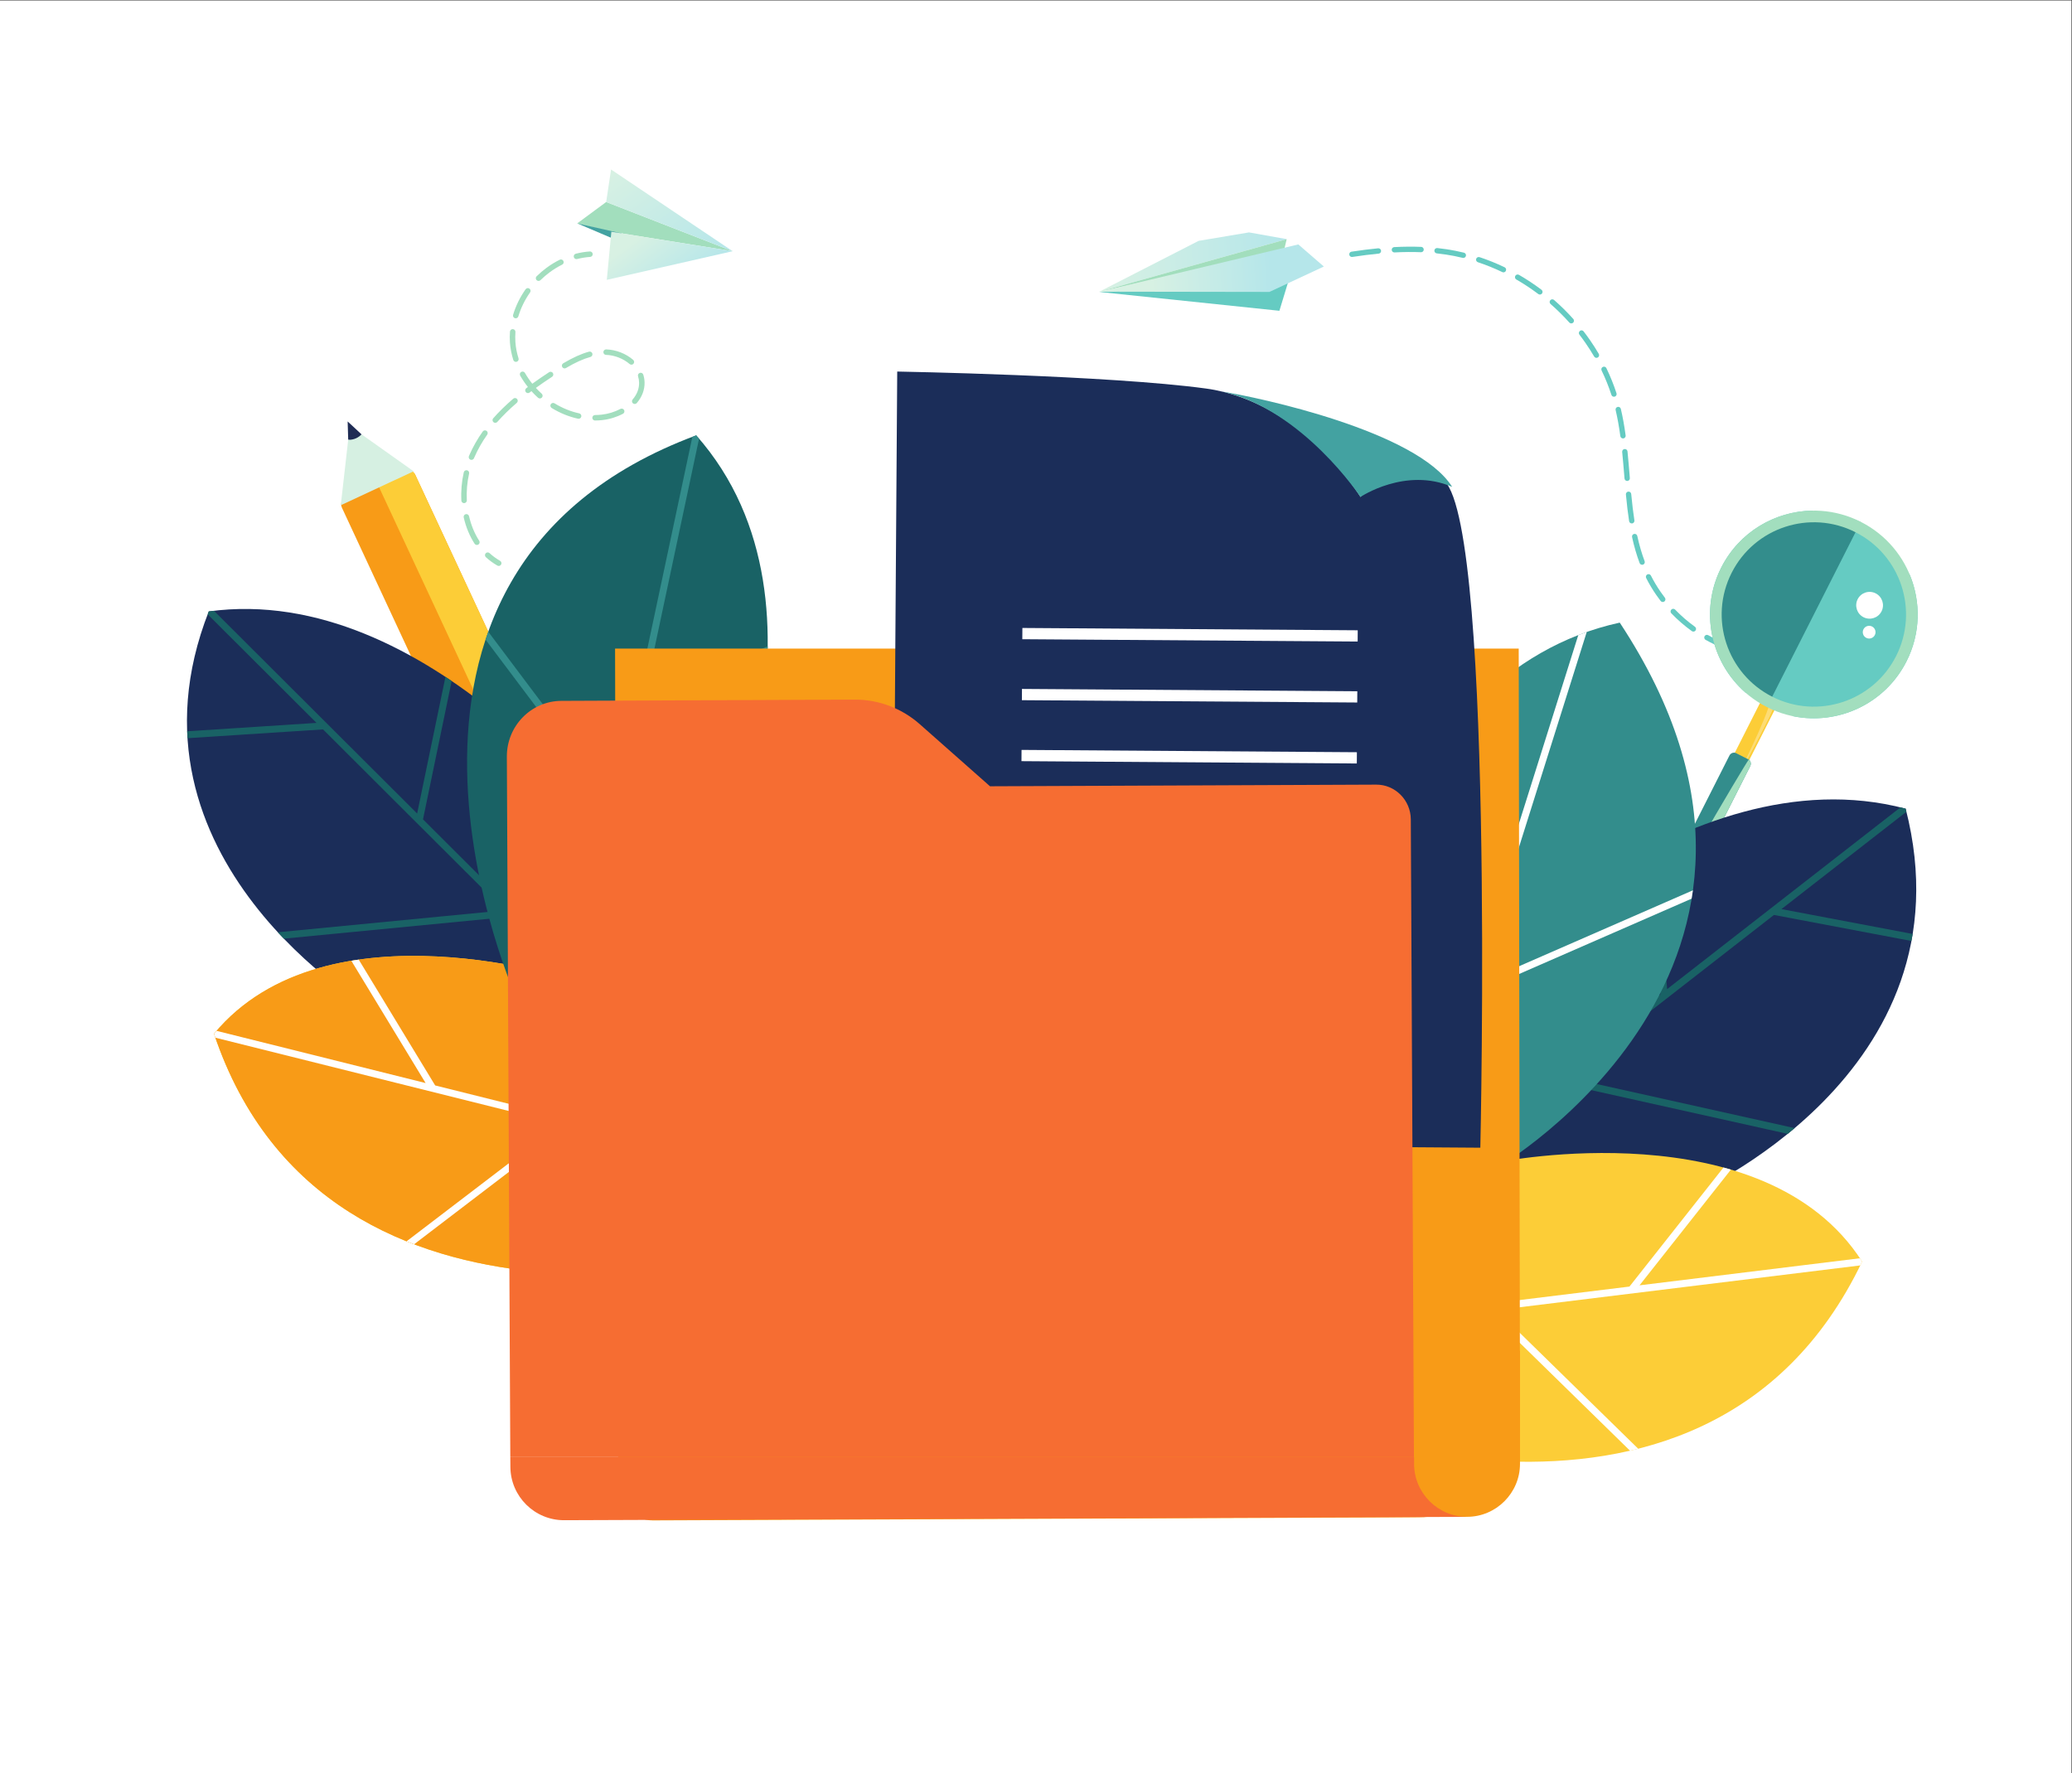 <?xml version="1.0" encoding="UTF-8" standalone="no"?>
<svg
   viewBox="0 0 728 622.933"
   height="622.933"
   width="728"
   xml:space="preserve"
   id="svg2"
   version="1.1"
   sodipodi:docname="iStock-1248585252_update.svg"
   inkscape:version="1.3.2 (091e20e, 2023-11-25, custom)"
   xmlns:inkscape="http://www.inkscape.org/namespaces/inkscape"
   xmlns:sodipodi="http://sodipodi.sourceforge.net/DTD/sodipodi-0.dtd"
   xmlns="http://www.w3.org/2000/svg"
   xmlns:svg="http://www.w3.org/2000/svg"
   xmlns:rdf="http://www.w3.org/1999/02/22-rdf-syntax-ns#"
   xmlns:cc="http://creativecommons.org/ns#"
   xmlns:dc="http://purl.org/dc/elements/1.1/"><rect x="0" y="0" width="728" height="622.933" fill="#333333" stroke="none"/><sodipodi:namedview
     id="namedview1"
     pagecolor="#ffffff"
     bordercolor="#000000"
     borderopacity="0.25"
     inkscape:showpageshadow="2"
     inkscape:pageopacity="0.0"
     inkscape:pagecheckerboard="0"
     inkscape:deskcolor="#d1d1d1"
     inkscape:zoom="1.3051155"
     inkscape:cx="364.33556"
     inkscape:cy="311.46667"
     inkscape:window-width="1920"
     inkscape:window-height="1009"
     inkscape:window-x="1912"
     inkscape:window-y="57"
     inkscape:window-maximized="1"
     inkscape:current-layer="g12" /><defs
     id="defs6"><clipPath
       id="clipPath22"
       clipPathUnits="userSpaceOnUse"><path
         id="path20"
         d="m 2896.31,3903.79 263.01,134.61 132.82,22.28 99.29,-17.79 z" /></clipPath><linearGradient
       id="linearGradient28"
       spreadMethod="pad"
       gradientTransform="matrix(502.196,33.721,33.721,-502.196,2891.95,3968.65)"
       gradientUnits="userSpaceOnUse"
       y2="0"
       x2="1"
       y1="0"
       x1="0"><stop
         id="stop24"
         offset="0"
         style="stop-opacity:1;stop-color:#d8f1e3" /><stop
         id="stop26"
         offset="1"
         style="stop-opacity:1;stop-color:#b5e6ea" /></linearGradient><clipPath
       id="clipPath42"
       clipPathUnits="userSpaceOnUse"><path
         id="path40"
         d="m 3489.39,3970.77 -67.32,58.22 -522.6,-124.49 446.5,-0.7 z" /></clipPath><linearGradient
       id="linearGradient52"
       spreadMethod="pad"
       gradientTransform="matrix(591.703,39.731,39.731,-591.703,2897.51,3933.73)"
       gradientUnits="userSpaceOnUse"
       y2="0"
       x2="1"
       y1="0"
       x1="0"><stop
         id="stop44"
         offset="0"
         style="stop-opacity:1;stop-color:#d8f1e3" /><stop
         id="stop46"
         offset="0.216"
         style="stop-opacity:1;stop-color:#d8f1e3" /><stop
         id="stop48"
         offset="0.765"
         style="stop-opacity:1;stop-color:#b5e6ea" /><stop
         id="stop50"
         offset="1"
         style="stop-opacity:1;stop-color:#b5e6ea" /></linearGradient><clipPath
       id="clipPath132"
       clipPathUnits="userSpaceOnUse"><path
         id="path130"
         d="m 3856.61,2072.67 c 0,0 585,622.87 1166.33,469.24 180.13,-700.3 -570.39,-1019.9 -570.39,-1019.9 l -747.25,-6.27 151.31,556.93" /></clipPath><clipPath
       id="clipPath144"
       clipPathUnits="userSpaceOnUse"><path
         id="path142"
         d="m 3950.77,1610.49 c 0,0 699.13,141.16 957.45,-262.24 C 4485.78,466.012 3349.75,956.648 3349.75,956.648 l 601.02,653.842" /></clipPath><clipPath
       id="clipPath156"
       clipPathUnits="userSpaceOnUse"><path
         id="path154"
         d="m 3511.12,2053.94 c 0,0 144.8,844.58 758.2,978.31 594.77,-901.73 -322.88,-1436.72 -322.88,-1436.72 l -435.32,458.41" /></clipPath><clipPath
       id="clipPath168"
       clipPathUnits="userSpaceOnUse"><path
         id="path166"
         d="m 1618.03,2471.49 c 0,0 -489.6,669.32 -1067.749,590.28 C 293.738,2408.6 978.73,2011.76 978.73,2011.76 l 718.99,-94.65 -79.69,554.38" /></clipPath><clipPath
       id="clipPath182"
       clipPathUnits="userSpaceOnUse"><path
         id="path180"
         d="m 1517.41,2087.66 c 0,0 -656.656,218.87 -953.305,-139.05 302.266,-899.85 1468.235,-578.9 1468.235,-578.9 l -514.93,717.95" /></clipPath><clipPath
       id="clipPath194"
       clipPathUnits="userSpaceOnUse"><path
         id="path192"
         d="m 1868.24,2325.11 c 0,0 370.62,744.43 -33.13,1200.7 C 852.516,3160.46 1364.38,2034.93 1364.38,2034.93 l 503.86,290.18" /></clipPath><clipPath
       id="clipPath208"
       clipPathUnits="userSpaceOnUse"><path
         id="path206"
         d="m 1597.76,4140.77 12.88,85.66 320.47,-215.3 z" /></clipPath><linearGradient
       id="linearGradient214"
       spreadMethod="pad"
       gradientTransform="matrix(215.976,-292.463,-292.463,-215.976,1638.25,4246.82)"
       gradientUnits="userSpaceOnUse"
       y2="0"
       x2="1"
       y1="0"
       x1="0"><stop
         id="stop210"
         offset="0"
         style="stop-opacity:1;stop-color:#d8f1e3" /><stop
         id="stop212"
         offset="1"
         style="stop-opacity:1;stop-color:#b5e6ea" /></linearGradient><clipPath
       id="clipPath224"
       clipPathUnits="userSpaceOnUse"><path
         id="path222"
         d="m 1931.11,4011.13 -319.71,51.29 -12.01,-126.77 z" /></clipPath><linearGradient
       id="linearGradient232"
       spreadMethod="pad"
       gradientTransform="matrix(137.332,-185.968,-185.968,-137.332,1668.41,4104.52)"
       gradientUnits="userSpaceOnUse"
       y2="0"
       x2="1"
       y1="0"
       x1="0"><stop
         id="stop226"
         offset="0"
         style="stop-opacity:1;stop-color:#d8f1e3" /><stop
         id="stop228"
         offset="0.235"
         style="stop-opacity:1;stop-color:#d8f1e3" /><stop
         id="stop230"
         offset="1"
         style="stop-opacity:1;stop-color:#b5e6ea" /></linearGradient></defs><g
     transform="matrix(1.333,0,0,-1.333,0,622.933)"
     id="g10"><g
       transform="scale(0.1)"
       id="g12"><path
         id="path14"
         style="fill:#ffffff;fill-opacity:1;fill-rule:nonzero;stroke:none"
         d="M 0,0.012 H 5460 V 4672.012 H 0 Z" /><g
         id="g16"><g
           clip-path="url(#clipPath22)"
           id="g18"><path
             id="path30"
             style="fill:url(#linearGradient28);fill-opacity:1;fill-rule:nonzero;stroke:none"
             d="m 2896.31,3903.79 263.01,134.61 132.82,22.28 99.29,-17.79 -495.12,-139.1" /></g></g><path
         id="path32"
         style="fill:#a2debd;fill-opacity:1;fill-rule:nonzero;stroke:none"
         d="m 2896.31,3903.79 488.05,109.32 7.07,29.78" /><path
         id="path34"
         style="fill:#65cbc2;fill-opacity:1;fill-rule:nonzero;stroke:none"
         d="m 3395.57,3929.6 -0.65,-0.99 -22.67,-74.52 -474.72,49.63 498.04,25.88" /><g
         id="g36"><g
           clip-path="url(#clipPath42)"
           id="g38"><path
             id="path54"
             style="fill:url(#linearGradient52);fill-opacity:1;fill-rule:nonzero;stroke:none"
             d="m 3489.39,3970.77 -67.32,58.22 -522.6,-124.49 446.5,-0.7 143.42,66.97" /></g></g><path
         id="path56"
         style="fill:#65cbc2;fill-opacity:1;fill-rule:nonzero;stroke:none"
         d="m 4548.43,2977.45 c -15.65,6.07 -31.11,13.36 -45.95,21.68 -3.41,1.89 -7.67,0.67 -9.58,-2.71 -1.89,-3.39 -0.69,-7.67 2.71,-9.58 15.4,-8.63 31.47,-16.2 47.73,-22.51 5.89,-2.29 11.82,-4.42 17.77,-6.41 2.19,-0.74 4.49,-0.34 6.25,0.88 1.2,0.84 2.17,2.06 2.66,3.55 1.24,3.69 -0.75,7.67 -4.43,8.9 -5.76,1.94 -11.48,4.01 -17.16,6.2" /><path
         id="path58"
         style="fill:#65cbc2;fill-opacity:1;fill-rule:nonzero;stroke:none"
         d="m 3632.51,4018.75 c -22.04,-2.12 -45,-5.02 -70.21,-8.87 -3.83,-0.59 -6.45,-4.17 -5.89,-8.01 0.58,-3.84 4.18,-6.49 8.01,-5.9 24.95,3.8 47.66,6.67 69.44,8.77 1.24,0.12 2.37,0.56 3.34,1.22 2.02,1.41 3.24,3.83 3,6.47 -0.39,3.87 -3.82,6.7 -7.69,6.32" /><path
         id="path60"
         style="fill:#65cbc2;fill-opacity:1;fill-rule:nonzero;stroke:none"
         d="m 3749.66,4009.7 c 1.75,1.21 2.92,3.21 3.03,5.5 0.14,3.89 -2.88,7.16 -6.76,7.32 -22.56,0.91 -46.46,0.71 -71.01,-0.58 -3.88,-0.19 -6.88,-3.51 -6.65,-7.4 0.21,-3.88 3.51,-6.86 7.39,-6.65 24.12,1.26 47.57,1.45 69.71,0.56 1.58,-0.06 3.07,0.41 4.29,1.25" /><path
         id="path62"
         style="fill:#65cbc2;fill-opacity:1;fill-rule:nonzero;stroke:none"
         d="m 4415.35,3066.5 c -2.69,2.8 -7.13,2.98 -9.94,0.18 -2.8,-2.69 -2.89,-7.14 -0.19,-9.94 16.53,-17.18 34.73,-32.95 54.11,-46.83 2.48,-1.78 5.74,-1.71 8.1,-0.07 l 1.71,1.69 c 2.27,3.16 1.54,7.56 -1.61,9.82 -18.67,13.38 -36.22,28.58 -52.18,45.15" /><path
         id="path64"
         style="fill:#65cbc2;fill-opacity:1;fill-rule:nonzero;stroke:none"
         d="m 4387,3088 c 3.09,2.37 3.66,6.79 1.29,9.87 -3.82,4.98 -7.53,10.05 -11.1,15.2 -9.58,13.82 -18.23,28.32 -25.71,43.11 -1.74,3.47 -5.97,4.86 -9.45,3.11 -3.37,-1.74 -4.87,-6 -3.1,-9.46 7.76,-15.36 16.74,-30.43 26.69,-44.78 3.71,-5.34 7.54,-10.6 11.52,-15.75 2.29,-2.99 6.51,-3.63 9.59,-1.5 l 0.27,0.2" /><path
         id="path66"
         style="fill:#65cbc2;fill-opacity:1;fill-rule:nonzero;stroke:none"
         d="m 4330.78,3185.09 1.53,0.8 c 2.59,1.79 3.74,5.18 2.57,8.26 -7.7,20.56 -14.03,42.31 -19.33,66.5 -0.83,3.81 -4.59,6.21 -8.38,5.38 -3.77,-0.83 -6.2,-4.59 -5.36,-8.38 5.43,-24.87 11.95,-47.26 19.91,-68.45 1.36,-3.64 5.42,-5.48 9.06,-4.11" /><path
         id="path68"
         style="fill:#65cbc2;fill-opacity:1;fill-rule:nonzero;stroke:none"
         d="m 4163.05,3791.1 c 5.63,-7.33 11.09,-14.8 16.35,-22.39 7.94,-11.45 15.49,-23.29 22.46,-35.19 1.96,-3.36 6.27,-4.49 9.62,-2.53 l 0.47,0.3 c 2.98,2.07 3.93,6.13 2.05,9.32 -7.13,12.22 -14.88,24.37 -23.03,36.12 -5.39,7.79 -10.99,15.44 -16.78,22.95 -2.36,3.08 -6.55,4.05 -9.87,1.28 -3.07,-2.36 -3.65,-6.78 -1.27,-9.86" /><path
         id="path70"
         style="fill:#65cbc2;fill-opacity:1;fill-rule:nonzero;stroke:none"
         d="m 4221.46,3696.75 c 10.1,-20.93 18.82,-42.58 25.89,-64.33 1.19,-3.71 5.17,-5.73 8.87,-4.53 l 1.84,0.91 c 2.48,1.72 3.66,4.94 2.67,7.96 -7.25,22.36 -16.21,44.62 -26.6,66.12 -1.69,3.51 -5.9,4.96 -9.39,3.28 -3.45,-1.66 -4.98,-5.9 -3.28,-9.41" /><path
         id="path72"
         style="fill:#65cbc2;fill-opacity:1;fill-rule:nonzero;stroke:none"
         d="m 4086.94,3871.98 c 17.45,-15.25 34.09,-31.68 49.46,-48.82 2.39,-2.68 6.36,-3.09 9.23,-1.1 l 0.71,0.55 c 2.89,2.59 3.13,7.04 0.54,9.94 -15.75,17.58 -32.8,34.41 -50.65,50.02 -2.93,2.57 -7.38,2.3 -9.94,-0.66 -2.56,-2.93 -2.26,-7.37 0.65,-9.93" /><path
         id="path74"
         style="fill:#65cbc2;fill-opacity:1;fill-rule:nonzero;stroke:none"
         d="m 3959.78,3956.08 c 2.36,-1.13 5.04,-0.83 7.06,0.56 0.96,0.67 1.78,1.6 2.32,2.74 1.69,3.5 0.22,7.71 -3.29,9.39 -21.49,10.32 -43.72,19.3 -66.05,26.68 -3.72,1.21 -7.67,-0.79 -8.88,-4.47 -1.23,-3.69 0.78,-7.67 4.47,-8.89 21.76,-7.2 43.41,-15.95 64.37,-26.01" /><path
         id="path76"
         style="fill:#65cbc2;fill-opacity:1;fill-rule:nonzero;stroke:none"
         d="m 4289.47,3405.62 c 1.28,0.11 2.44,0.55 3.43,1.23 1.98,1.38 3.22,3.77 3,6.37 l -0.71,8.87 c -1.7,20.47 -3.38,40.95 -5.44,61.37 -0.39,3.86 -3.85,6.68 -7.72,6.29 -3.87,-0.41 -6.68,-3.82 -6.3,-7.71 2.05,-20.33 3.73,-40.72 5.41,-61.1 l 0.74,-8.88 c 0.32,-3.88 3.72,-6.76 7.59,-6.44" /><path
         id="path78"
         style="fill:#65cbc2;fill-opacity:1;fill-rule:nonzero;stroke:none"
         d="m 4054.58,3898.29 c 2.49,-1.88 5.81,-1.86 8.24,-0.17 l 1.62,1.56 c 2.34,3.09 1.72,7.51 -1.38,9.84 -18.98,14.29 -38.96,27.51 -59.39,39.29 -3.39,1.94 -7.65,0.77 -9.62,-2.59 -1.93,-3.36 -0.78,-7.67 2.59,-9.61 19.94,-11.48 39.43,-24.38 57.94,-38.32" /><path
         id="path80"
         style="fill:#65cbc2;fill-opacity:1;fill-rule:nonzero;stroke:none"
         d="m 4291.89,3377.56 c -3.89,-0.38 -6.7,-3.78 -6.33,-7.67 2.58,-27.5 5.29,-49.84 8.46,-70.3 0.61,-3.84 4.2,-6.47 8.05,-5.87 1.09,0.17 2.08,0.58 2.92,1.17 2.15,1.49 3.38,4.11 2.95,6.87 -3.14,20.17 -5.8,42.23 -8.39,69.45 -0.35,3.88 -3.79,6.71 -7.66,6.35" /><path
         id="path82"
         style="fill:#65cbc2;fill-opacity:1;fill-rule:nonzero;stroke:none"
         d="m 4605.56,2960.09 c -3.78,0.86 -7.57,-1.49 -8.43,-5.29 -0.87,-3.78 1.49,-7.56 5.28,-8.42 21.8,-5.02 44.79,-8.73 70.28,-11.33 1.74,-0.17 3.38,0.29 4.71,1.22 1.63,1.13 2.79,2.95 3,5.07 0.4,3.87 -2.41,7.32 -6.29,7.72 -24.89,2.54 -47.32,6.16 -68.55,11.03" /><path
         id="path84"
         style="fill:#65cbc2;fill-opacity:1;fill-rule:nonzero;stroke:none"
         d="m 4263.74,3600.76 c -3.76,-0.91 -6.14,-4.68 -5.23,-8.47 4.89,-20.86 8.94,-43.28 12.37,-68.55 0.52,-3.85 4.07,-6.54 7.91,-6.03 1.15,0.16 2.18,0.57 3.08,1.19 2.09,1.46 3.33,4.02 2.95,6.73 -3.47,25.72 -7.61,48.58 -12.62,69.88 -0.89,3.79 -4.68,6.13 -8.46,5.25" /><path
         id="path86"
         style="fill:#65cbc2;fill-opacity:1;fill-rule:nonzero;stroke:none"
         d="m 3813.08,4016.24 c -8.19,1.23 -16.39,2.28 -24.59,3.17 -3.84,0.4 -7.34,-2.37 -7.75,-6.25 -0.42,-3.86 2.39,-7.34 6.25,-7.76 8.01,-0.85 16,-1.87 23.99,-3.07 14.81,-2.23 29.74,-5.18 44.39,-8.76 2.03,-0.5 4.08,-0.05 5.67,1.05 1.37,0.95 2.41,2.38 2.83,4.11 0.92,3.78 -1.39,7.59 -5.17,8.51 -15.05,3.69 -30.4,6.71 -45.62,9" /><path
         id="path88"
         style="fill:#65cbc2;fill-opacity:1;fill-rule:nonzero;stroke:none"
         d="m 4715.84,2945.88 c -3.84,0.2 -7.18,-2.75 -7.39,-6.66 -0.21,-3.88 2.77,-7.19 6.66,-7.39 25.44,-1.33 51.12,-1.71 70.64,-1.9 1.52,-0.01 2.91,0.45 4.07,1.26 1.82,1.25 3.01,3.33 3.04,5.71 0.03,3.89 -3.09,7.07 -6.97,7.11 -19.39,0.18 -44.86,0.55 -70.05,1.87" /><path
         id="path90"
         style="fill:#fccd37;fill-opacity:1;fill-rule:nonzero;stroke:none"
         d="m 4578.39,2606.35 -38.04,19.25 106.32,210.03 38.04,-19.26 -106.32,-210.02" /><path
         id="path92"
         style="fill:#ffffff;fill-opacity:1;fill-rule:nonzero;stroke:none"
         d="m 4572.19,2609.48 -1.05,0.52 c 0,0 0,0.01 0.01,0.01 l 1.04,-0.53 m 106.38,210 -13.2,6.68 c 0,0 0,0 0,0.01 0.87,13.24 3.08,18.14 5.45,18.14 3.95,0 8.35,-13.57 7.75,-24.82 0,-0.01 0,-0.01 0,-0.01" /><path
         id="path94"
         style="fill:#fddc74;fill-opacity:1;fill-rule:nonzero;stroke:none"
         d="m 4572.25,2609.46 -0.06,0.02 -1.04,0.53 c 0.74,1.47 91.91,181 94.22,216.15 l 13.2,-6.68 c -0.99,-18.06 -106.32,-210.02 -106.32,-210.02" /><path
         id="path96"
         style="fill:#65cbc2;fill-opacity:1;fill-rule:nonzero;stroke:none"
         d="m 5033.91,3157.98 c -33.49,37.58 -66.29,76.03 -104.14,109.25 -6.08,5.33 -29.69,29.91 -14.38,13.21 -5.24,2.98 -10.5,5.95 -15.75,8.93 -22.3,4.6 -44.7,5.38 -66.74,12.12 -20.69,6.33 -39.53,15.11 -56.33,25.86 -98.19,-1.66 -192.22,-56.22 -239.7,-149.92 -57.75,-113.96 -28.15,-249.24 63.81,-329.64 10.3,-2.81 20.34,-6.79 30.09,-12.2 3.76,-1.35 7.22,-3.03 10.56,-4.86 15.36,-4.93 30.6,-10.18 45.11,-17.09 15.11,-7.2 28.39,-16.82 40.03,-28.08 117.76,-23.98 241.66,32.1 298.6,144.48 37.48,73.95 38.1,156.85 8.84,227.94" /><path
         id="path98"
         style="fill:#338d8c;fill-opacity:1;fill-rule:nonzero;stroke:none"
         d="m 4580.08,2879.26 c 19.14,-6.31 36.33,-16.49 51.28,-31.08 9.18,-9.84 18.93,-18.92 29.2,-27.43 l 1.73,-1.21 242.07,477.68 c -131.4,55.83 -285.4,1.03 -350.88,-128.2 -49.06,-96.78 -35.07,-208.91 26.6,-289.76" /><path
         id="path100"
         style="fill:#a2debe;fill-opacity:1;fill-rule:nonzero;stroke:none"
         d="m 4671.15,2837.03 c -119.68,60.65 -167.54,206.84 -106.88,326.52 60.64,119.68 206.83,167.54 326.52,106.89 119.68,-60.65 167.53,-206.84 106.89,-326.52 -60.66,-119.68 -206.85,-167.54 -326.53,-106.89 z m 233.52,460.81 c -134.82,68.32 -299.48,14.41 -367.8,-120.41 -68.32,-134.81 -14.42,-299.48 120.4,-367.8 134.81,-68.31 299.49,-14.41 367.8,120.41 68.32,134.81 14.41,299.48 -120.4,367.8" /><path
         id="path102"
         style="fill:#338d8c;fill-opacity:1;fill-rule:nonzero;stroke:none"
         d="m 4364.18,2192.63 c 6.81,-3.45 15.12,-0.73 18.55,6.08 l 230.52,455.39 c 3.39,6.71 1.07,14.71 -5.19,17.88 l -32.2,16.3 c -6.26,3.17 -14.09,0.31 -17.48,-6.4 l -230.52,-455.4 c -3.44,-6.8 -0.71,-15.1 6.09,-18.55 l 30.23,-15.3" /><path
         id="path104"
         style="fill:#a2debe;fill-opacity:1;fill-rule:nonzero;stroke:none"
         d="m 4609.3,2671.18 c -9.29,-11.04 -258.78,-432.06 -255.43,-459.39 3.38,-27.61 25.06,-20.61 28.86,-13.08 l 230.52,455.39 c 3.15,6.23 1.33,13.52 -3.95,17.08" /><path
         id="path106"
         style="fill:#ffffff;fill-opacity:1;fill-rule:nonzero;stroke:none"
         d="m 4896.41,3093.91 c -8.82,-17.38 -1.88,-38.62 15.5,-47.44 17.39,-8.81 38.62,-1.87 47.44,15.51 8.81,17.38 1.87,38.62 -15.51,47.44 -17.38,8.82 -38.62,1.87 -47.43,-15.51" /><path
         id="path108"
         style="fill:#ffffff;fill-opacity:1;fill-rule:nonzero;stroke:none"
         d="m 4911.72,3014.67 c -4.2,-8.28 -0.89,-18.39 7.38,-22.58 8.27,-4.2 18.38,-0.9 22.58,7.38 4.2,8.27 0.89,18.38 -7.38,22.58 -8.27,4.19 -18.38,0.89 -22.58,-7.38" /><path
         id="path110"
         style="fill:#f89b17;fill-opacity:1;fill-rule:nonzero;stroke:none"
         d="m 1675.16,2174.77 -581.69,1249.36 c -48.8,24.28 -46.16,40.01 -74.08,27.02 l -57.566,-71.04 c -27.914,-13 -73.41,-17.48 -60.414,-45.4 l 581.93,-1249.9 191.82,89.96" /><path
         id="path112"
         style="fill:#f89b17;fill-opacity:1;fill-rule:nonzero;stroke:none"
         d="m 1732.42,1919.7 c 27.92,12.99 40.01,46.15 27.01,74.07 l -47.06,101.08 c -13,27.92 -46.16,40.01 -74.08,27.01 l -90.97,-42.36 c -27.92,-13 -40.02,-46.15 -27.01,-74.07 l 47.06,-101.09 c 13,-27.92 46.16,-40.01 74.08,-27.01 l 90.97,42.37" /><path
         id="path114"
         style="fill:#fccd37;fill-opacity:1;fill-rule:nonzero;stroke:none"
         d="m 1675.16,2174.77 -581.69,1249.36 c -12.99,27.92 -114.505,8.19 -114.505,8.19 l 605.335,-1300.16 90.86,42.61" /><path
         id="path116"
         style="fill:#fccd37;fill-opacity:1;fill-rule:nonzero;stroke:none"
         d="m 1691.99,1900.87 40.43,18.83 c 27.92,12.99 40.01,46.15 27.01,74.07 l -47.06,101.08 c -13,27.92 -46.16,40.01 -74.08,27.01 l -40.43,-18.82 94.13,-202.17" /><path
         id="path118"
         style="fill:#f0d6ed;fill-opacity:1;fill-rule:nonzero;stroke:none"
         d="m 1705.31,2110.01 -32.95,70.77 -192.06,-89.42 32.95,-70.78 192.06,89.43" /><path
         id="path120"
         style="fill:#1f2c54;fill-opacity:1;fill-rule:nonzero;stroke:none"
         d="m 917.781,3514.09 -1.449,48.34 36.602,-33.98 -9.289,-20.26 -25.864,5.9" /><path
         id="path122"
         style="fill:#d6f0e2;fill-opacity:1;fill-rule:nonzero;stroke:none"
         d="m 952.934,3528.45 c -3.871,-4.13 -8.547,-7.62 -13.996,-10.16 -6.848,-3.18 -14.083,-4.49 -21.157,-4.2 l -19.593,-172.46 192.052,89.42 -137.306,97.4" /><path
         id="path124"
         style="fill:#1b2d59;fill-opacity:1;fill-rule:nonzero;stroke:none"
         d="m 3856.61,2072.67 c 0,0 585,622.88 1166.33,469.24 180.13,-700.3 -570.39,-1019.9 -570.39,-1019.9 l -747.25,-6.27 151.31,556.93" /><g
         id="g126"><g
           clip-path="url(#clipPath132)"
           id="g128"><path
             id="path134"
             style="fill:#196265;fill-opacity:1;fill-rule:nonzero;stroke:none"
             d="m 4741.47,1697.52 -614.55,136.84 548.86,427.45 362.27,-68.62 3.49,18.48 -345.99,65.55 339.91,264.72 -18.56,9.4 -622.71,-484.97 -31.87,388.69 -17.54,-16.29 31.66,-386.22 -692.76,-539.52 11.55,-14.86 412.45,321.2 611.47,-136.15 22.32,14.3" /></g></g><path
         id="path136"
         style="fill:#fccd37;fill-opacity:1;fill-rule:nonzero;stroke:none"
         d="m 3950.77,1610.49 c 0,0 699.13,141.16 957.45,-262.24 C 4485.78,466.012 3349.75,956.648 3349.75,956.648 l 601.02,653.842" /><g
         id="g138"><g
           clip-path="url(#clipPath144)"
           id="g140"><path
             id="path146"
             style="fill:#ffffff;fill-opacity:1;fill-rule:nonzero;stroke:none"
             d="m 4328.43,844.809 -383.91,375.621 964.85,118.47 -2.31,18.7 -585.58,-71.91 247.06,312.83 -23.37,0.78 -250.24,-316.87 -794.34,-97.56 2.3,-18.68 417.73,51.3 382.44,-374.17 25.37,1.489" /></g></g><path
         id="path148"
         style="fill:#338d8c;fill-opacity:1;fill-rule:nonzero;stroke:none"
         d="m 3511.12,2053.94 c 0,0 144.8,844.58 758.2,978.31 594.77,-901.73 -322.88,-1436.72 -322.88,-1436.72 l -435.32,458.41" /><g
         id="g150"><g
           clip-path="url(#clipPath156)"
           id="g152"><path
             id="path158"
             style="fill:#ffffff;fill-opacity:1;fill-rule:nonzero;stroke:none"
             d="m 4474.7,2311.74 -0.32,20.37 -585.26,-255.58 305.1,968.82 -17.93,5.64 -216.43,-687.25 -233.6,290.77 -4.29,-24.7 231.1,-287.65 v 0.01 l -175.67,-557.84 13.76,-18.88 90.47,287.29 593.07,259" /></g></g><path
         id="path160"
         style="fill:#1b2d59;fill-opacity:1;fill-rule:nonzero;stroke:none"
         d="m 1618.03,2471.49 c 0,0 -489.6,669.32 -1067.749,590.28 C 293.738,2408.6 978.73,2011.76 978.73,2011.76 l 718.99,-94.65 -79.69,554.38" /><g
         id="g162"><g
           clip-path="url(#clipPath168)"
           id="g164"><path
             id="path170"
             style="fill:#196265;fill-opacity:1;fill-rule:nonzero;stroke:none"
             d="m 721.25,2215.08 608.16,58.92 -477.965,476.81 -357.066,-23.14 -1.18,18.21 341.035,22.1 -296.007,295.29 18.984,6.86 542.279,-540.97 76.79,370.6 14.97,-17.76 -76.3,-368.26 603.28,-601.81 -12.89,-12.94 -359.17,358.29 -605.107,-58.63 -19.813,16.43" /></g></g><path
         id="path172"
         style="fill:#fccd37;fill-opacity:1;fill-rule:nonzero;stroke:none"
         d="m 1517.41,2087.66 c 0,0 -656.656,218.87 -953.305,-139.05 302.266,-899.85 1468.235,-578.9 1468.235,-578.9 l -514.93,717.95" /><path
         id="path174"
         style="fill:#f89b17;fill-opacity:1;fill-rule:nonzero;stroke:none"
         d="m 1517.41,2087.66 c 0,0 -656.656,218.87 -953.305,-139.05 302.266,-899.85 1468.235,-578.9 1468.235,-578.9 l -514.93,717.95" /><g
         id="g176"><g
           clip-path="url(#clipPath182)"
           id="g178"><path
             id="path184"
             style="fill:#ffffff;fill-opacity:1;fill-rule:nonzero;stroke:none"
             d="m 1062.86,1394.96 414.31,316.25 -915.275,228.54 4.437,17.73 555.488,-138.7 -200.859,330.61 22.609,-2.03 203.44,-334.87 753.54,-188.17 -4.43,-17.72 -396.27,98.95 -412.74,-315.04 -24.25,4.45" /></g></g><path
         id="path186"
         style="fill:#196265;fill-opacity:1;fill-rule:nonzero;stroke:none"
         d="m 1868.24,2325.11 c 0,0 370.62,744.43 -33.13,1200.7 C 852.516,3160.46 1364.38,2034.93 1364.38,2034.93 l 503.86,290.18" /><g
         id="g188"><g
           clip-path="url(#clipPath194)"
           id="g190"><path
             id="path196"
             style="fill:#338d8c;fill-opacity:1;fill-rule:nonzero;stroke:none"
             d="m 1238.87,3041.89 10,17.07 372.37,-495.44 204.95,964.19 17.84,-3.8 -145.39,-683.96 336.22,134.08 -8.17,-22.91 -332.61,-132.65 v 0.01 l -118.01,-555.16 -20.64,-9.39 60.78,285.92 -377.34,502.04" /></g></g><path
         id="path198"
         style="fill:#a2debd;fill-opacity:1;fill-rule:nonzero;stroke:none"
         d="m 1597.76,4140.77 -76.3,-56.34 89.94,-22.01 319.71,-51.29 -333.35,129.64" /><path
         id="path200"
         style="fill:#43a2a1;fill-opacity:1;fill-rule:nonzero;stroke:none"
         d="m 1521.46,4084.43 141.39,-60.16 -25.04,33.91 z" /><g
         id="g202"><g
           clip-path="url(#clipPath208)"
           id="g204"><path
             id="path216"
             style="fill:url(#linearGradient214);fill-opacity:1;fill-rule:nonzero;stroke:none"
             d="m 1597.76,4140.77 12.88,85.66 320.47,-215.3 z" /></g></g><g
         id="g218"><g
           clip-path="url(#clipPath224)"
           id="g220"><path
             id="path234"
             style="fill:url(#linearGradient232);fill-opacity:1;fill-rule:nonzero;stroke:none"
             d="m 1931.11,4011.13 -319.71,51.29 -12.01,-126.77 z" /></g></g><path
         id="path236"
         style="fill:#a2debe;fill-opacity:1;fill-rule:nonzero;stroke:none"
         d="m 1513.63,3993.2 c -0.53,0.73 -0.94,1.56 -1.18,2.49 -0.99,3.85 1.33,7.78 5.19,8.77 12.18,3.14 24.61,5.15 36.94,5.97 3.98,0.28 7.41,-2.73 7.67,-6.72 0.26,-3.97 -2.74,-7.41 -6.71,-7.67 -11.45,-0.76 -22.99,-2.63 -34.3,-5.54 -2.94,-0.76 -5.91,0.4 -7.61,2.7" /><path
         id="path238"
         style="fill:#a2debe;fill-opacity:1;fill-rule:nonzero;stroke:none"
         d="m 1591.8,3740.81 c -0.93,1.26 -1.46,2.83 -1.4,4.51 0.13,3.98 3.46,7.11 7.44,6.98 25.83,-0.83 51.77,-10.91 71.16,-27.64 2.99,-2.62 3.36,-7.16 0.75,-10.18 -2.6,-3.01 -7.16,-3.35 -10.17,-0.75 -16.69,14.41 -39.95,23.43 -62.2,24.15 -2.3,0.08 -4.31,1.22 -5.58,2.93 z m 75.39,-129.4 c -1.95,2.65 -1.89,6.37 0.34,8.97 11.58,13.5 17.3,28.44 17,44.41 -0.12,5.62 -1.03,11.2 -2.75,16.6 -1.2,3.79 0.9,7.85 4.7,9.05 3.79,1.21 7.87,-0.9 9.06,-4.69 2.12,-6.71 3.27,-13.67 3.41,-20.68 0.37,-19.34 -6.71,-38.04 -20.47,-54.08 -2.6,-3.02 -7.16,-3.37 -10.17,-0.78 z m -253.49,324.27 c -2.1,2.85 -1.83,6.88 0.76,9.43 8.14,8 16.9,15.46 26.01,22.19 11.05,8.16 22.78,15.34 34.87,21.34 3.57,1.78 7.89,0.36 9.66,-3.25 1.78,-3.57 0.33,-7.9 -3.25,-9.66 -11.33,-5.64 -22.34,-12.38 -32.71,-20.04 -8.57,-6.33 -16.81,-13.36 -24.48,-20.88 -2.84,-2.79 -7.41,-2.75 -10.2,0.1 z m 68.7,-230.5 -0.41,0.62 c -2.03,3.44 -0.89,7.86 2.53,9.89 25.77,15.22 47.36,24.98 67.98,30.68 3.83,1.06 7.8,-1.21 8.87,-5.03 1.06,-3.84 -1.19,-7.82 -5.03,-8.88 -19.34,-5.35 -39.83,-14.62 -64.47,-29.19 -3.22,-1.91 -7.3,-1.03 -9.47,1.91 z m 80.28,-137.33 c -0.87,1.18 -1.4,2.63 -1.41,4.21 -0.03,3.99 3.16,7.24 7.15,7.28 6.06,0.06 12.14,0.43 18.05,1.09 16.82,1.89 33.7,7.08 48.82,15.02 3.52,1.85 7.89,0.47 9.73,-3.04 1.86,-3.53 0.49,-7.89 -3.03,-9.74 -16.69,-8.76 -35.33,-14.49 -53.9,-16.57 -6.41,-0.73 -12.98,-1.13 -19.55,-1.18 -2.4,-0.02 -4.54,1.13 -5.86,2.93 z m -209.11,269.35 c -1.3,1.76 -1.79,4.09 -1.11,6.35 7.09,23.66 18.15,46.29 32.9,67.26 2.29,3.26 6.78,4.05 10.05,1.76 3.26,-2.28 4.04,-6.8 1.74,-10.05 -13.84,-19.7 -24.23,-40.93 -30.87,-63.1 -1.14,-3.82 -5.16,-5.99 -8.98,-4.85 -1.55,0.47 -2.83,1.41 -3.73,2.63 z m 98.54,-237.44 c -1.69,2.29 -1.93,5.48 -0.35,8.05 2.08,3.4 6.52,4.47 9.92,2.39 20.59,-12.61 42.45,-21.52 64.98,-26.45 3.88,-0.84 6.35,-4.69 5.49,-8.6 -0.86,-3.89 -4.7,-6.35 -8.6,-5.49 -24.09,5.28 -47.44,14.79 -69.4,28.23 z m -98.08,122.62 -1.07,2.1 c -4.77,15.02 -7.75,30.41 -8.85,45.72 -0.68,9.55 -0.66,19.28 0.06,28.93 0.3,3.98 3.76,6.96 7.73,6.66 3.99,-0.29 6.96,-3.77 6.66,-7.74 -0.67,-8.94 -0.69,-17.98 -0.05,-26.82 1.01,-14.19 3.78,-28.44 8.19,-42.38 1.22,-3.8 -0.88,-7.86 -4.68,-9.06 -3.02,-0.95 -6.2,0.18 -7.99,2.59 z m 31.7,-82.3 c -2.35,3.17 -1.7,7.64 1.44,10.03 1.4,1.07 2.81,2.12 4.23,3.18 -7.53,9.46 -14.35,19.49 -20.27,29.86 -1.97,3.46 -0.77,7.87 2.7,9.84 3.45,1.96 7.87,0.81 9.84,-2.7 5.63,-9.87 12.14,-19.44 19.35,-28.44 13.59,9.84 28.12,19.82 44.22,30.36 3.33,2.19 7.84,1.22 9.99,-2.07 2.18,-3.34 1.25,-7.81 -2.08,-9.99 -15.53,-10.18 -29.58,-19.81 -42.71,-29.29 4.86,-5.33 9.99,-10.43 15.36,-15.28 2.99,-2.75 3.19,-7.25 0.52,-10.2 -2.69,-2.95 -7.25,-3.18 -10.19,-0.51 -6.1,5.51 -11.9,11.32 -17.38,17.4 -1.62,-1.21 -3.25,-2.43 -4.86,-3.65 -3.17,-2.41 -7.69,-1.79 -10.1,1.38 z m -86.11,-78.37 c -1.97,2.67 -1.9,6.45 0.41,9.05 15.31,17.36 33.06,34.73 52.76,51.64 3.02,2.6 7.58,2.25 10.17,-0.78 2.53,-2.85 2.25,-7.57 -0.78,-10.16 -19.19,-16.49 -36.46,-33.39 -51.35,-50.25 -2.63,-2.98 -7.19,-3.27 -10.18,-0.63 z m -62.73,-97.65 c -1.46,1.97 -1.87,4.62 -0.86,7.06 l 1.37,3.22 c 9.18,21.04 20.95,41.78 34.98,61.6 2.3,3.26 6.81,4.04 10.05,1.73 3.27,-2.27 4.03,-6.8 1.73,-10.05 -13.47,-19.04 -24.76,-38.9 -33.53,-59.04 l -1.27,-2.99 c -1.53,-3.68 -5.76,-5.43 -9.43,-3.9 -1.25,0.52 -2.28,1.35 -3.04,2.37 z m -19.43,-113.99 c -0.81,1.1 -1.33,2.44 -1.39,3.9 -1.31,24.96 0.81,49.98 6.33,74.36 0.88,3.89 4.75,6.33 8.64,5.45 3.87,-0.88 6.32,-4.73 5.43,-8.62 -5.22,-23.1 -7.24,-46.79 -6.01,-70.44 0.21,-3.97 -2.83,-7.36 -6.82,-7.57 -2.51,-0.14 -4.79,1.04 -6.18,2.92 z m 33.76,-110.29 -0.27,0.38 c -13.15,20.37 -22.8,43.69 -28.71,69.29 -0.89,3.88 1.52,7.75 5.42,8.64 3.88,0.91 7.73,-1.55 8.65,-5.4 5.53,-23.98 14.52,-45.74 26.76,-64.7 2.16,-3.36 1.2,-7.82 -2.14,-9.97 -3.22,-2.08 -7.47,-1.27 -9.71,1.76" /><path
         id="path240"
         style="fill:#a2debe;fill-opacity:1;fill-rule:nonzero;stroke:none"
         d="m 1279.71,3205.8 c -2.01,2.71 -1.88,6.57 0.49,9.15 2.7,2.94 7.25,3.13 10.2,0.44 8.48,-7.78 17.81,-14.61 27.75,-20.29 3.47,-1.97 4.67,-6.4 2.69,-9.84 -1.98,-3.46 -6.38,-4.66 -9.84,-2.68 -10.87,6.21 -21.09,13.67 -30.37,22.17 l -0.92,1.05" /><path
         id="path242"
         style="fill:#f89b17;fill-opacity:1;fill-rule:nonzero;stroke:none"
         d="m 1621.21,2963.83 1.97,-874.33 6.58,-1331.852 c 0.24,-50.558 41.18,-91.75 90.95,-91.539 l 2018.07,8.262 c 148.14,0.609 267.83,112.391 267.61,249.93 l -3.35,2039.529 H 1621.21" /><path
         id="path244"
         style="fill:#1b2d59;fill-opacity:1;fill-rule:nonzero;stroke:none"
         d="m 2350.83,1659.11 1551.02,-10.72 c 0,0 39.45,1736.7 -107.85,1764.81 -147.29,28.1 -208.02,-49.73 -208.02,-49.73 0,0 -151.78,250.87 -407.38,285.74 -255.6,34.88 -813.7,44.75 -813.7,44.75 l -14.07,-2034.85" /><path
         id="path246"
         style="fill:#43a2a1;fill-opacity:1;fill-rule:nonzero;stroke:none"
         d="m 3221.68,3641.13 c 95.4,-15.22 513.29,-103.75 605.91,-251.14 -123.29,53.13 -241.61,-26.52 -241.61,-26.52 0,0 -151.93,229.8 -364.3,277.66" /><path
         id="path248"
         style="fill:#ffffff;fill-opacity:1;fill-rule:nonzero;stroke:none"
         d="m 3578.51,2982.4 -883.91,6.11 0.21,29.65 883.89,-6.11 -0.19,-29.65" /><path
         id="path250"
         style="fill:#ffffff;fill-opacity:1;fill-rule:nonzero;stroke:none"
         d="m 3577.39,2821.71 -883.89,6.11 0.2,29.65 883.9,-6.11 -0.21,-29.65" /><path
         id="path252"
         style="fill:#ffffff;fill-opacity:1;fill-rule:nonzero;stroke:none"
         d="m 3576.28,2661.02 -883.9,6.12 0.21,29.65 883.89,-6.12 -0.2,-29.65" /><path
         id="path254"
         style="fill:#f66d32;fill-opacity:1;fill-rule:nonzero;stroke:none"
         d="m 1338.86,2089.5 6.19,-1254.531 h 2381.83 l -8.28,1678.741 c -0.25,50.56 -41.19,91.75 -90.96,91.54 l -1018.18,-4.33 -185.13,163.65 c -47.51,41.99 -108.41,65 -171.36,64.73 l -773.37,-3.29 c -79.73,-0.33 -144.05,-66.27 -143.65,-147.26 l 0.87,-175.18 2.04,-414.07" /><path
         id="path256"
         style="fill:#f66d32;fill-opacity:1;fill-rule:nonzero;stroke:none"
         d="m 1345.06,834.57 0.21,-27.66 c 0.62,-77.859 64.07,-140.558 141.93,-140.281 l 2377.45,8.851 -137.77,159.09 H 1345.06" /><path
         id="path258"
         style="fill:#f89b17;fill-opacity:1;fill-rule:nonzero;stroke:none"
         d="M 3727.22,1046.98 V 815.16 c 0,-76.762 62.81,-139.582 139.59,-139.582 76.76,0 139.58,62.82 139.58,139.582 v 298.65 c -81.08,-50.19 -179.68,-64.31 -279.17,-66.83" /></g></g></svg>
